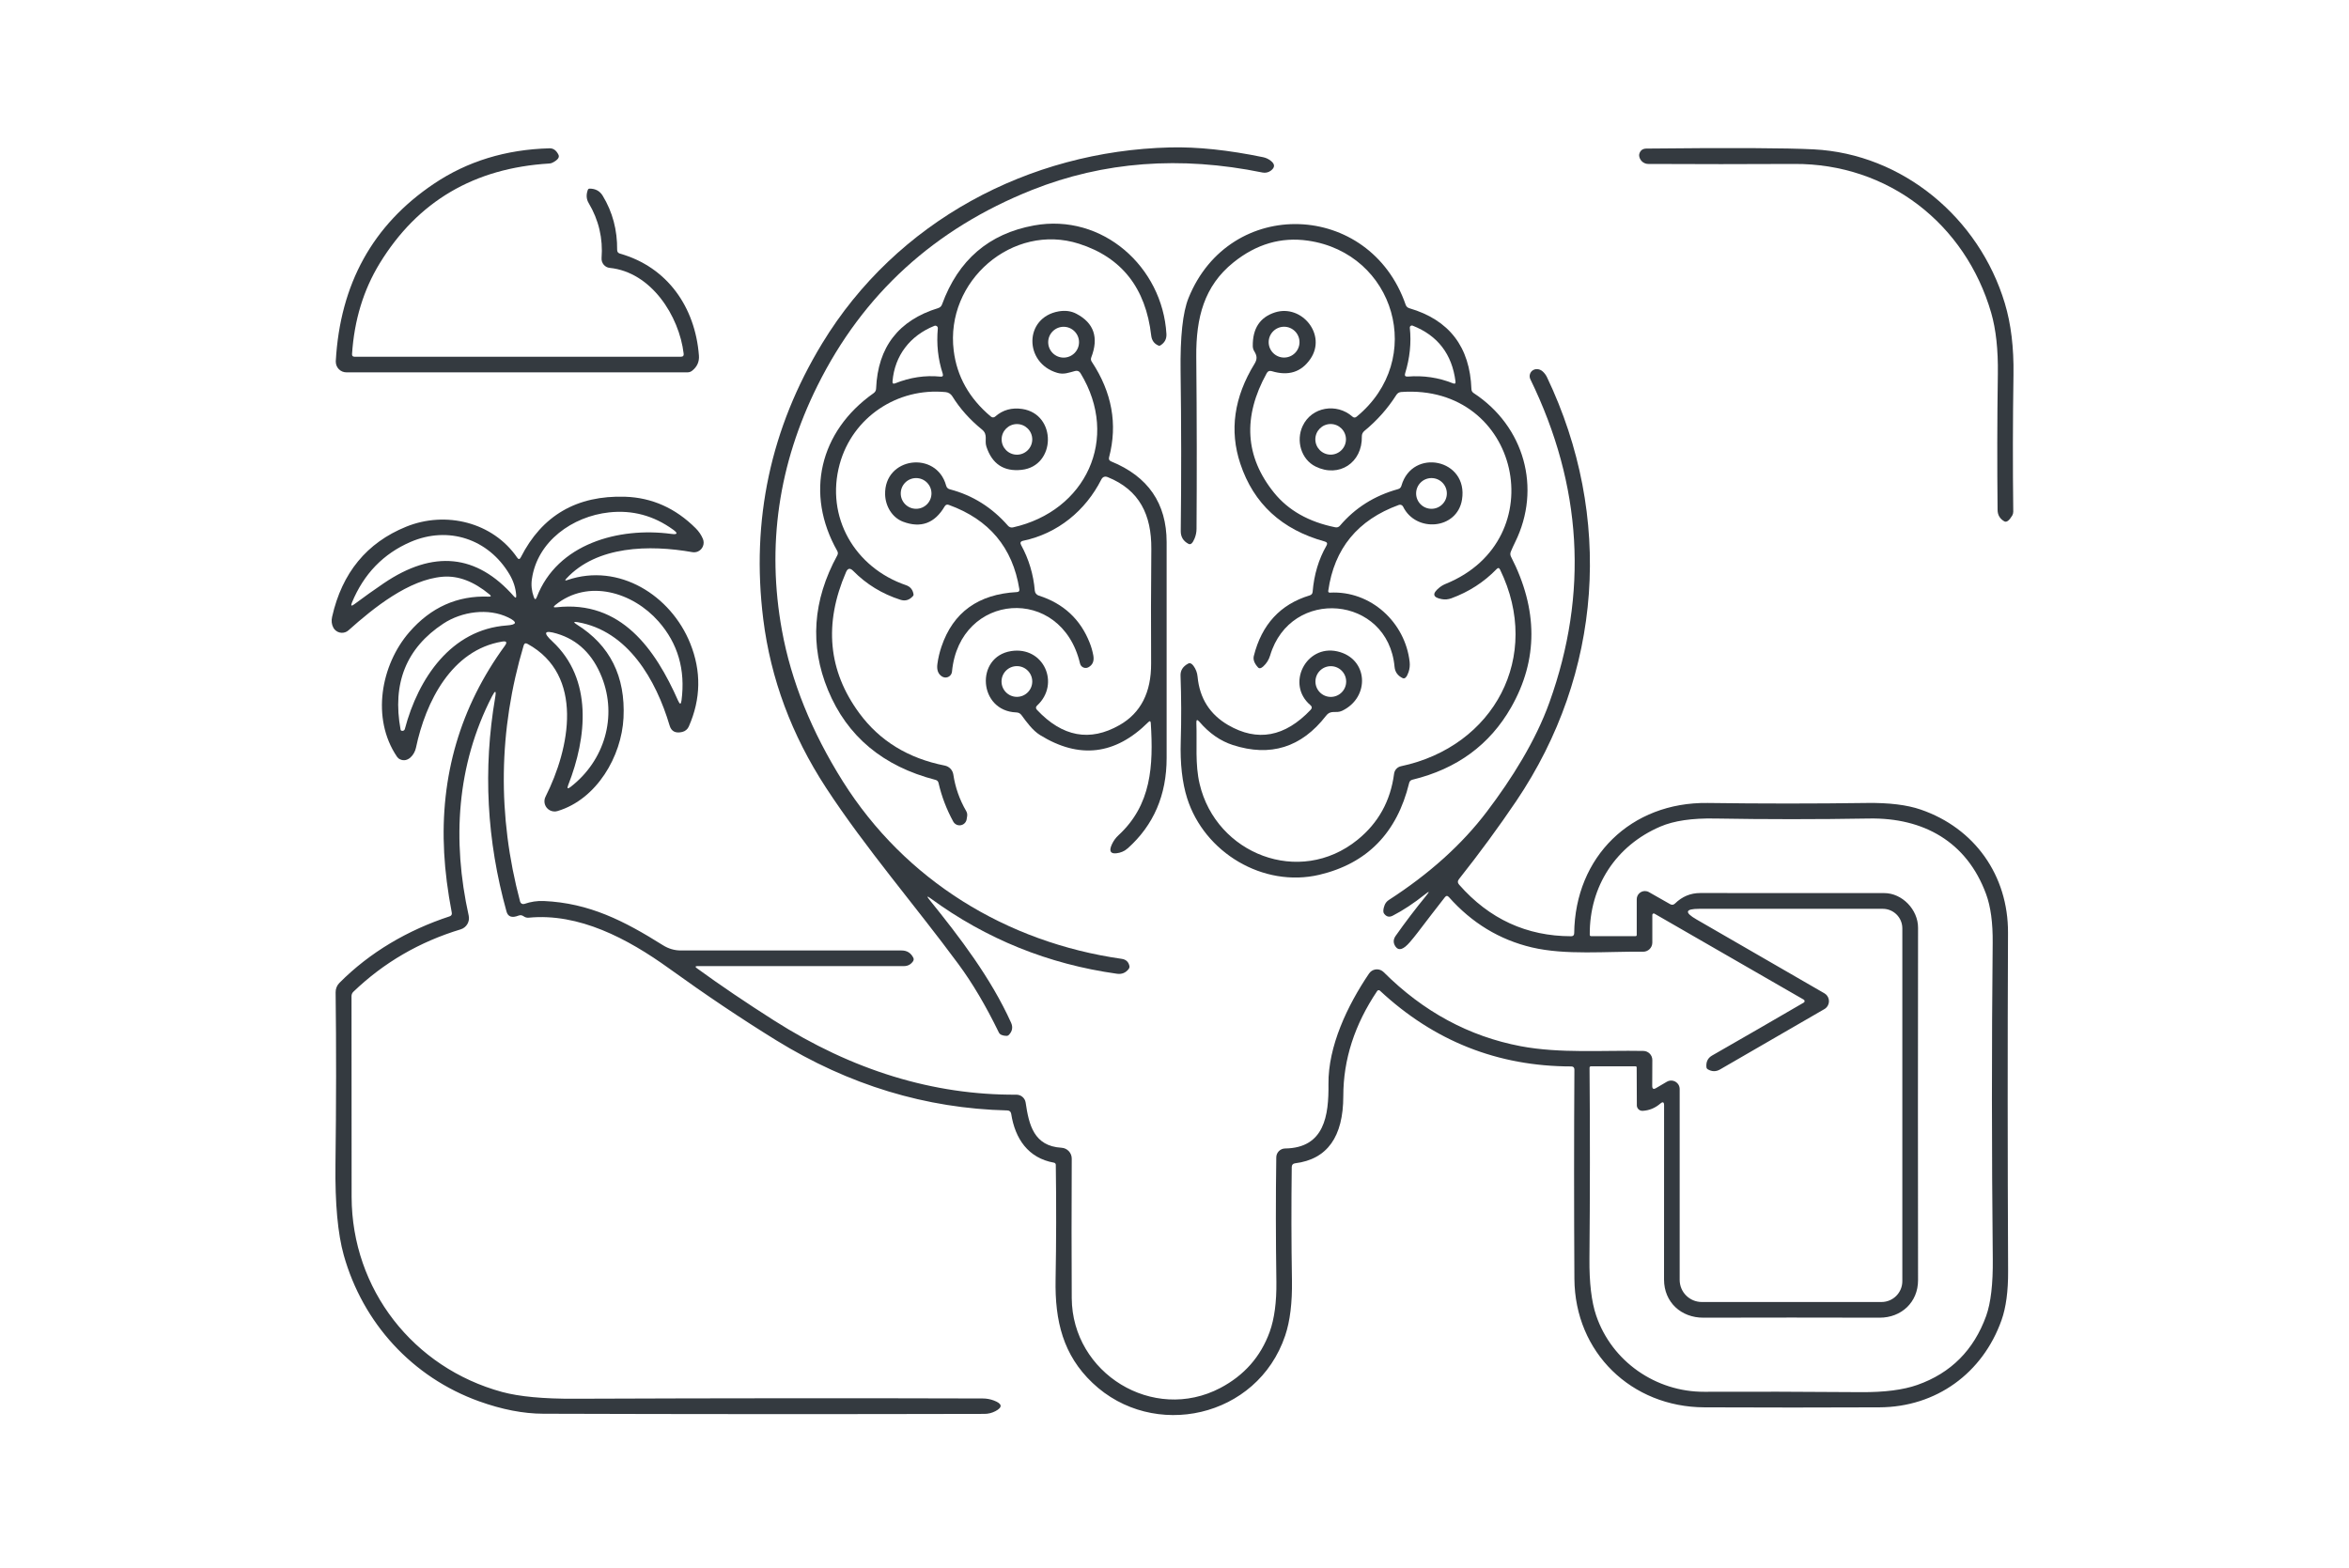 <?xml version="1.0" encoding="UTF-8"?>
<svg id="Livello_1" data-name="Livello 1" xmlns="http://www.w3.org/2000/svg" viewBox="0 0 451 301">
  <defs>
    <style>
      .cls-1 {
        fill: #343a40;
        stroke-width: 0px;
      }
    </style>
  </defs>
  <path class="cls-1" d="M178.45,172.77c5.88,7.28,11.79,15.02,15.67,23.6.39.87.25,1.66-.43,2.36-.12.12-.26.18-.43.18-.79-.02-1.29-.24-1.49-.66-2.48-5.1-5.06-9.47-7.75-13.11-8.24-11.18-17.84-22.26-25.45-33.91-6.59-10.11-10.6-20.89-12.03-32.34-2.36-19.01,1.41-36.66,11.32-52.96,14.23-23.4,39.64-36.95,66.78-37.62,5.25-.13,11.21.5,17.89,1.88.57.12,1.07.37,1.52.74.77.63.74,1.25-.08,1.86-.45.33-1.02.45-1.57.34-15.79-3.23-30.54-2.11-44.26,3.35-18.72,7.46-32.45,19.99-41.19,37.58-7.5,15.09-9.77,30.76-6.82,46.99,1.78,9.76,5.68,19.42,11.69,28.99,11.97,19.01,31.42,30.92,53.55,34.08.82.12,1.31.58,1.48,1.39.03.19-.02.38-.16.57-.57.73-1.32,1.03-2.24.9-13.17-1.84-25.09-6.66-35.76-14.46-.72-.53-.8-.44-.24.25Z"/>
  <path class="cls-1" d="M382.3,60.06c-4.95-17.05-19.78-28.68-37.8-28.58-9.43.05-18.77.05-28.04,0-.71,0-1.36-.44-1.63-1.11-.12-.31-.15-.58-.09-.81.19-.68.64-1.02,1.35-1.03,16.13-.17,26.85-.12,32.14.15,17.08.87,31.77,13.17,36.69,29.56,1.19,3.95,1.74,8.52,1.66,13.71-.13,8.81-.15,17.57-.04,26.3,0,.26-.07.52-.2.75-.59.98-1.1,1.35-1.52,1.11-.85-.49-1.28-1.22-1.29-2.19-.09-8.56-.08-17.26.05-26.1.07-4.65-.36-8.57-1.28-11.76Z"/>
  <path class="cls-1" d="M68.06,68.5h62.67c.41,0,.58-.2.53-.6-.86-7.22-6.21-15.65-14.19-16.46-.94-.09-1.63-.92-1.57-1.87.29-3.79-.54-7.32-2.48-10.58-.45-.76-.5-1.6-.16-2.53.06-.16.18-.24.35-.24,1.12,0,1.96.46,2.51,1.37,1.89,3.12,2.81,6.58,2.77,10.39,0,.37.17.61.54.72,9.13,2.58,14.45,10.31,15.16,19.57.09,1.17-.33,2.14-1.28,2.9-.27.22-.57.33-.92.33h-65.48c-1.13,0-2.04-.91-2.04-2.05,0-.04,0-.08,0-.11.83-14.81,7.1-26.16,18.82-34.04,6.43-4.33,13.83-6.6,22.21-6.82.75-.02,1.32.4,1.73,1.25.23.49-.14.98-1.12,1.49-.2.11-.42.17-.65.18-14.42.87-25.27,7.26-32.56,19.17-3.12,5.11-4.89,10.92-5.31,17.43-.02.33.14.5.47.5Z"/>
  <path class="cls-1" d="M191.12,79.95c1.44-1.25,3.16-1.72,5.16-1.42,6.67,1.02,6.48,10.98-.14,11.69-3.41.37-5.67-1.13-6.76-4.48-.39-1.2.35-2.3-.84-3.26-2.35-1.91-4.25-4.04-5.7-6.39-.28-.45-.75-.75-1.28-.8-9.24-.9-17.86,4.8-20.34,13.82-2.78,10.17,2.91,19.9,12.72,23.25.81.27,1.3.85,1.45,1.72.03.15,0,.27-.11.38-.68.77-1.48,1-2.39.71-3.53-1.13-6.56-2.99-9.09-5.56-.59-.59-1.04-.51-1.37.26-4.29,9.92-3.43,18.95,2.56,27.08,3.91,5.31,9.37,8.66,16.38,10.05.88.17,1.55.87,1.67,1.75.37,2.46,1.19,4.79,2.46,6.98.18.31.24.63.19.98-.04.28-.07.49-.1.63-.13.75-.85,1.25-1.6,1.12-.41-.07-.77-.33-.97-.7-1.29-2.36-2.23-4.83-2.82-7.4-.07-.33-.27-.53-.59-.61-10.09-2.61-16.97-8.36-20.64-17.25-3.53-8.57-2.94-17.2,1.79-25.87.15-.27.14-.55,0-.82-6.24-11-3.43-22.97,6.95-30.3.32-.22.49-.52.5-.91.33-7.95,4.3-13.09,11.91-15.44.37-.11.62-.35.75-.71,3.11-8.53,8.99-13.58,17.65-15.16,13.17-2.4,24.68,7.99,25.43,20.84.05.95-.33,1.67-1.14,2.18-.13.09-.27.1-.42.03-.8-.35-1.25-.98-1.36-1.9-1.05-9.14-5.67-15.02-13.87-17.64-12.71-4.06-25.72,7.13-24.05,20.53.61,4.95,2.98,9.16,7.1,12.63.31.26.61.26.92-.01ZM179.4,62.57c-4.67,1.87-7.63,5.71-8.04,10.66-.03.4.14.53.51.38,2.87-1.15,5.76-1.58,8.67-1.29.44.05.59-.14.46-.57-.91-2.78-1.22-5.68-.94-8.69.03-.26-.17-.5-.43-.52-.08,0-.16,0-.23.03ZM198.19,84.37c0-1.62-1.32-2.94-2.94-2.94h0c-1.62,0-2.94,1.32-2.94,2.94h0c0,1.62,1.32,2.94,2.94,2.94s2.94-1.32,2.94-2.94Z"/>
  <path class="cls-1" d="M229.7,138.81c.15,3.94-.28,7.93.63,11.74,3.16,13.4,19.15,19.75,30.31,10.71,4-3.24,6.34-7.47,7.02-12.69.09-.71.62-1.29,1.33-1.44,17.84-3.78,27.17-21.03,19.01-37.77-.17-.34-.38-.37-.64-.1-2.43,2.51-5.33,4.39-8.72,5.63-.59.21-1.19.27-1.8.16-1.76-.31-1.93-1.05-.51-2.2.38-.31.8-.56,1.25-.74,20.88-8.49,14.28-38.43-8.53-36.84-.42.03-.74.22-.96.57-1.65,2.6-3.7,4.91-6.15,6.92-.3.25-.48.63-.47,1.03.12,5.06-4.38,8.02-8.89,5.79-2.79-1.38-3.78-4.99-2.48-7.77,1.74-3.74,6.59-4.45,9.55-1.82.27.24.54.25.82.02,13.4-11.01,7.32-31.4-9.35-33.8-5.15-.74-9.91.65-14.3,4.18-5.63,4.52-7.2,10.6-7.14,18.08.11,12.04.12,23.07.05,33.08,0,.63-.13,1.25-.37,1.84-.37.91-.75,1.26-1.16,1.05-1.01-.53-1.51-1.35-1.5-2.46.12-10.25.11-20.46-.03-30.63-.09-6.67.41-11.37,1.52-14.12,7.92-19.62,34.8-18.65,41.69,1.28.12.35.36.57.72.68,7.65,2.24,11.62,7.42,11.91,15.53.01.33.16.58.43.76,9.72,6.37,13.07,18.28,7.96,28.63-.3.61-.58,1.22-.83,1.83-.13.32-.12.63.03.94,5.22,10.16,5.23,19.8.04,28.93-4.11,7.21-10.43,11.84-18.96,13.91-.34.08-.55.29-.63.64-2.33,9.57-8.07,15.44-17.22,17.61-10.8,2.55-22.12-4.27-25.41-14.72-.94-2.99-1.35-6.62-1.22-10.91.13-4.25.11-8.44-.04-12.59-.04-1,.44-1.77,1.45-2.32.34-.19.68-.05,1.03.42.45.62.72,1.31.79,2.08.39,4.15,2.35,7.24,5.86,9.29,5.63,3.27,10.91,2.29,15.85-2.92.3-.32.28-.62-.05-.9-4.72-4-.87-11.65,5.14-10.33,5.98,1.32,6.4,8.82.94,11.42-1.22.58-2.11-.29-3.09.97-4.71,6.07-10.67,7.93-17.88,5.6-2.39-.77-4.54-2.27-6.43-4.48-.41-.47-.6-.4-.57.23ZM271.22,62.53c-.21-.08-.44.03-.52.23-.02.06-.03.12-.02.18.31,2.9,0,5.82-.9,8.75-.14.45.02.65.49.62,3.05-.24,5.95.19,8.7,1.3.37.15.53.02.48-.37-.67-5.25-3.42-8.82-8.23-10.71ZM258.42,84.36c0-1.62-1.32-2.94-2.94-2.94h0c-1.62,0-2.94,1.32-2.94,2.94h0c0,1.62,1.32,2.94,2.94,2.94h0c1.62,0,2.94-1.32,2.94-2.94h0ZM258.46,130.87c0-1.63-1.32-2.95-2.95-2.95s-2.95,1.32-2.95,2.95,1.32,2.95,2.95,2.95h0c1.63,0,2.95-1.32,2.95-2.95h0Z"/>
  <path class="cls-1" d="M220.47,138.67c-6.33,6.3-13.26,7.13-20.78,2.48-1.43-.89-2.55-2.45-3.55-3.81-.25-.35-.59-.53-1.02-.54-7.27-.27-7.94-10.69-.98-11.78,6.26-.97,9.48,6.31,4.98,10.46-.28.26-.29.53-.03.82,4.88,5.2,10.17,6.18,15.86,2.93,4.07-2.32,6.09-6.27,6.06-11.84-.04-7.21-.03-14.54.04-21.98.05-6.52-2.25-11.32-8.37-13.79-.55-.22-.97-.06-1.24.47-3.01,5.94-8.33,10.35-15,11.75-.51.11-.63.39-.38.84,1.48,2.69,2.37,5.68,2.62,8.75.04.43.33.8.74.93,4.75,1.51,8.02,4.54,9.8,9.08.3.75.53,1.55.69,2.4.2,1.08-.11,1.84-.94,2.29-.54.29-1.21.09-1.51-.46-.05-.09-.08-.18-.1-.27-3.59-15.18-23.14-13.66-24.58,1.57-.07.69-.68,1.19-1.37,1.12-.2-.02-.39-.09-.55-.19-.75-.47-1.04-1.28-.88-2.42.15-1.11.41-2.22.78-3.31,2.23-6.59,7.06-10.08,14.49-10.48.37-.02.52-.21.46-.57-1.28-7.97-5.79-13.36-13.54-16.17-.35-.13-.61-.03-.8.29-1.91,3.25-4.58,4.23-8.01,2.93-2.08-.8-3.35-2.97-3.42-5.19-.21-7.25,9.86-8.51,11.71-1.75.1.39.34.63.73.73,4.35,1.14,8.07,3.47,11.16,7,.23.27.6.39.95.31,13.96-3.12,20.6-17.07,12.97-29.6-.25-.41-.6-.55-1.05-.43-1.2.31-2.16.73-3.43.35-6.4-1.89-6.39-10.62.28-11.8,1.27-.22,2.41-.07,3.41.46,3.37,1.77,4.32,4.57,2.85,8.38-.11.29-.08.56.09.82,3.89,5.88,5,12,3.33,18.36-.1.38.03.64.4.79,7.09,2.89,10.64,8.05,10.65,15.48.01,12.79.01,26.61,0,41.47,0,7.11-2.49,12.88-7.44,17.32-.64.57-1.39.9-2.24.98-1.13.11-1.41-.47-.83-1.72.31-.67.73-1.26,1.28-1.76,6.32-5.84,6.7-13.33,6.19-21.51-.03-.42-.19-.48-.48-.19ZM207.17,65.71c0-1.63-1.33-2.96-2.96-2.96s-2.96,1.33-2.96,2.96h0c0,1.63,1.33,2.96,2.96,2.96h0c1.63,0,2.96-1.33,2.96-2.96ZM178.84,94.75c0-1.63-1.32-2.95-2.95-2.95s-2.95,1.32-2.95,2.95,1.32,2.95,2.95,2.95,2.95-1.32,2.95-2.95ZM198.19,130.86c0-1.63-1.32-2.95-2.95-2.95-1.63,0-2.95,1.32-2.95,2.95h0c0,1.63,1.32,2.95,2.95,2.95h0c1.63,0,2.95-1.32,2.95-2.95Z"/>
  <path class="cls-1" d="M254.35,103.98c-8.25-2.28-13.66-7.26-16.21-14.93-2.13-6.38-1.21-12.79,2.74-19.22.54-.89.46-1.53-.05-2.36-.19-.29-.29-.64-.3-.99-.05-3.4,1.37-5.56,4.26-6.49,5.15-1.64,10,4.31,6.79,8.95-1.75,2.53-4.22,3.3-7.41,2.33-.43-.13-.75,0-.96.38-4.65,8.4-4.18,16.06,1.42,22.98,2.74,3.38,6.65,5.59,11.73,6.62.37.07.67-.03.91-.31,2.91-3.42,6.62-5.76,11.13-7.01.35-.09.57-.31.67-.66,2.1-7.33,12.89-5.13,11.63,2.67-.93,5.76-8.84,6.39-11.31,1.35-.15-.31-.51-.45-.82-.33-7.89,2.87-12.4,8.36-13.55,16.49-.03.25.08.36.33.35,7.84-.43,14.46,5.72,15.3,13.32.07.66,0,1.3-.21,1.93-.33.97-.71,1.36-1.12,1.17-.95-.45-1.48-1.17-1.57-2.18-1.25-13.71-19.95-15.4-23.89-2.17-.25.83-.69,1.53-1.33,2.11-.42.38-.75.44-.99.18-.71-.77-.98-1.5-.81-2.2,1.52-6.05,5.1-9.93,10.73-11.63.34-.1.53-.33.56-.68.27-3.29,1.15-6.25,2.66-8.88.23-.4.12-.66-.33-.79ZM249.5,65.7c0-1.63-1.33-2.96-2.96-2.96h0c-1.63,0-2.96,1.33-2.96,2.96s1.33,2.96,2.96,2.96c1.63,0,2.96-1.33,2.96-2.96h0ZM277.79,94.75c0-1.63-1.32-2.95-2.95-2.95h0c-1.63,0-2.95,1.32-2.95,2.95s1.32,2.95,2.95,2.95,2.95-1.32,2.95-2.95h0Z"/>
  <path class="cls-1" d="M108.93,111.38c9.91-3.38,19.88,2.96,23.58,12.14,2.16,5.35,2.07,10.68-.26,15.98-.23.53-.7.92-1.26,1.05-1.29.31-2.1-.11-2.43-1.24-2.6-8.76-8-18.19-17.66-19.84-.79-.13-.85.01-.17.44,6.39,3.99,9.38,9.98,8.98,17.95-.37,7.34-5.11,15.62-12.67,17.88-1.03.31-2.12-.28-2.43-1.31-.14-.48-.1-1,.13-1.45,4.69-9.29,7.48-23.34-3.45-29.34-.37-.21-.62-.11-.75.3-4.85,16.27-5.07,32.66-.68,49.19.09.34.43.54.77.45.01,0,.03,0,.04-.01,1.25-.43,2.49-.61,3.72-.56,8.76.39,15.43,3.81,22.89,8.49,1.07.67,2.22,1.01,3.44,1.01,14.21,0,28.33,0,42.38,0,1.04,0,1.79.47,2.26,1.41.11.23.08.47-.09.71-.43.59-1,.88-1.73.88h-39.61c-.46,0-.5.14-.13.41,4.52,3.29,9.45,6.62,14.78,10.01,15.09,9.61,30.61,14.36,46.56,14.27.89,0,1.65.64,1.78,1.52.63,4.3,1.59,8.36,6.88,8.67,1.11.06,1.98.99,1.97,2.1-.05,9.65-.04,18.58,0,26.79.1,14.41,15.6,24.02,28.54,17.23,4.57-2.41,7.73-5.99,9.46-10.75.91-2.52,1.34-5.73,1.29-9.64-.12-8.35-.13-16.31-.02-23.89.01-.93.77-1.69,1.7-1.7,7.57-.1,8.39-6.36,8.32-12.37-.08-7.23,3.62-15.07,7.79-21.22.57-.84,1.7-1.06,2.54-.49.1.07.19.14.27.22,7.61,7.59,16.37,12.33,26.3,14.22,7.55,1.43,15.88.76,23.57.91.95.02,1.72.8,1.71,1.75l-.02,4.96c0,.58.25.72.74.42l2.06-1.21c.77-.46,1.77-.21,2.24.56.15.25.23.55.23.84v36.64c0,2.35,1.9,4.25,4.25,4.25h34.5c2.21,0,4-1.79,4-4v-67.75c0-2.07-1.68-3.75-3.75-3.75h-35.22c-2.73,0-2.91.68-.55,2.04l24.55,14.18c.84.48,1.13,1.55.65,2.39-.16.27-.38.5-.65.65-6.73,3.88-13.39,7.74-20,11.57-.79.47-1.6.46-2.41-.03-.13-.08-.21-.2-.23-.35-.11-1.04.25-1.8,1.09-2.28,6.13-3.51,12-6.9,17.59-10.16.16-.09.21-.29.12-.45-.03-.05-.07-.09-.12-.12l-28.66-16.51c-.13-.08-.29-.03-.37.1-.02.04-.04.09-.04.14v5.32c0,.97-.79,1.75-1.75,1.75,0,0-.01,0-.02,0-7.07-.09-14.81.71-21.37-.83-6.2-1.47-11.51-4.69-15.92-9.66-.27-.3-.52-.29-.77.03-1.75,2.23-3.48,4.49-5.21,6.76-.49.64-.99,1.26-1.51,1.86-1.21,1.41-2.12,1.71-2.71.91-.51-.69-.52-1.39-.03-2.1,1.85-2.63,3.82-5.22,5.9-7.76.67-.82.6-.9-.23-.24-2.19,1.74-4.27,3.11-6.22,4.11-.67.35-1.23.21-1.67-.41-.21-.3-.18-.82.09-1.56.15-.42.43-.78.81-1.03,7.79-5.03,14.08-10.69,18.85-16.99,4.76-6.27,9.37-13.6,12.01-20.98,7.51-20.92,6.29-41.59-3.66-62.02-.33-.67-.06-1.49.61-1.82.22-.11.46-.16.71-.14.38.03.72.17,1.02.43.35.31.63.68.84,1.11,12.77,26.79,10.65,56.91-5.9,81.41-3.37,4.99-7.04,9.99-10.99,14.98-.29.37-.28.72.03,1.07,5.79,6.59,12.96,9.89,21.51,9.9.38,0,.57-.19.58-.57.17-14.74,10.95-25.21,25.61-25.02,10.33.14,20.52.14,30.56,0,4.27-.06,7.73.36,10.37,1.27,10.35,3.56,16.8,12.65,16.75,23.65-.09,21.38-.08,43.04.02,64.98.02,3.84-.4,6.97-1.26,9.4-3.61,10.19-12.54,16.7-23.44,16.75-10.96.05-22.17.05-33.62,0-13.97-.05-24.86-10.49-24.95-24.69-.08-13.76-.08-27.14,0-40.15,0-.41-.2-.62-.61-.62-14.09-.01-26.33-4.86-36.73-14.55-.14-.13-.35-.12-.49.02-.01.01-.02.03-.03.04-4.34,6.45-6.51,13.17-6.51,20.17,0,7.85-3.09,12.15-9.25,12.92-.43.05-.64.3-.65.73-.09,7.29-.08,14.53.04,21.73.07,4.3-.36,7.84-1.3,10.63-5.34,15.84-25.34,20.17-37,9.07-5.61-5.33-7.23-11.83-7.08-19.85.13-7.13.15-14.46.04-22.01,0-.21-.15-.39-.36-.42-4.97-.88-7.46-4.63-8.2-9.36-.07-.44-.32-.66-.77-.67-15.62-.38-30.4-4.87-44.35-13.47-6.71-4.14-13.56-8.74-20.56-13.79-7.99-5.76-17.34-10.69-26.97-9.75-.35.03-.67-.06-.98-.28-.3-.21-.62-.25-.97-.12-1.25.49-2.02.23-2.3-.78-3.8-13.63-4.53-27.33-2.18-41.09.24-1.4.03-1.47-.62-.21-6.78,13.19-7.66,27.63-4.46,42.09.25,1.14-.42,2.29-1.54,2.63-7.91,2.39-14.78,6.39-20.6,11.98-.24.23-.36.52-.36.86-.01,12.19,0,25.03.02,38.54.05,17.75,11.85,32.81,28.89,37.45,3.29.89,7.93,1.33,13.92,1.3,28.58-.11,54.7-.12,78.37-.05.73,0,1.44.13,2.13.39,1.62.61,1.72,1.29.31,2.04-.67.35-1.38.53-2.13.53-28.6.07-56.83.06-84.69-.03-3.83-.01-7.93-.81-12.31-2.38-12.87-4.62-22.35-15.07-26-28.08-1.15-4.11-1.68-9.91-1.59-17.38.15-11.69.16-22.72.03-33.08-.01-.68.25-1.33.73-1.81,5.84-5.89,13.16-10.15,21.14-12.77.35-.11.5-.35.43-.72-.78-4.08-1.27-7.9-1.46-11.47-.8-14.76,3.08-28.02,11.65-39.77.49-.68.33-.95-.5-.81-9.69,1.59-14.7,11.51-16.57,20.41-.28,1.34-1.56,2.9-3.05,2.2-.24-.11-.44-.28-.59-.5-4.99-7.38-3.07-17.64,2.35-23.9,4.15-4.79,9.24-7.07,15.26-6.84.47.02.52-.12.16-.42-3.03-2.51-6.02-3.64-8.99-3.4-6.49.53-13.25,5.96-18.09,10.29-.77.69-1.96.62-2.65-.15-.09-.11-.18-.22-.25-.35-.34-.63-.42-1.33-.24-2.11,1.91-8.44,6.64-14.2,14.2-17.28,7.62-3.1,16.67-.87,21.33,5.93.25.37.48.36.69-.05,4.08-8.05,10.76-11.93,20.03-11.64,5.15.17,9.67,2.18,13.55,6.05.61.61,1.08,1.3,1.39,2.05.39.95-.06,2.04-1,2.43-.32.13-.68.17-1.03.11-8.21-1.45-18.36-1.25-24.2,5.09-.31.33-.24.42.19.28ZM102.12,111.21c-.17,1.14-.04,2.29.37,3.44.18.52.37.52.57.01,3.93-10.24,15.72-13.5,25.83-12.14,1.21.16,1.32-.12.33-.83-3.72-2.69-7.82-3.79-12.29-3.3-6.99.76-13.78,5.53-14.81,12.82ZM97.81,110.27c-4.04-6.8-11.75-9.33-18.98-6.21-5.23,2.26-8.98,6.14-11.25,11.63-.27.65-.12.76.44.34,1.9-1.42,3.79-2.76,5.66-4.03,9.51-6.45,17.84-5.62,24.99,2.51.33.37.47.31.44-.19-.1-1.41-.53-2.76-1.3-4.05ZM106.83,116.61c12.43-1.4,19,8.07,23.38,17.97.33.73.54.7.64-.09.77-5.89-.7-10.94-4.41-15.16-4.93-5.6-13.5-8.25-19.8-3.17-.46.37-.4.52.19.45ZM97.29,120.1c1.99-.14,2.09-.65.3-1.53-3.86-1.88-8.94-1.14-12.46,1.17-7.12,4.68-9.86,11.47-8.22,20.36.01.11.07.18.17.21.09.03.19.04.28.02.19-.04.32-.16.37-.35,2.59-9.78,8.91-19.1,19.56-19.88ZM109.57,151.09c6.5-5.04,8.98-13.46,5.98-21.05-1.74-4.39-4.62-7.19-8.65-8.38-2.41-.71-2.7-.21-.85,1.5,7.79,7.24,6.64,18.44,3.05,27.57-.27.7-.12.82.47.36ZM314.25,172.67c0-.87.71-1.57,1.57-1.57.27,0,.54.07.78.21l4.05,2.3c.35.2.66.16.95-.12,1.37-1.34,2.98-2.01,4.83-2.01,11.72.02,23.49.02,35.31.01,3.5-.01,6.53,3.21,6.52,6.65-.03,23.73-.03,46.3,0,67.69,0,4.24-3.22,7.2-7.38,7.19-11.24-.03-22.51-.03-33.82,0-4.29.02-7.57-2.97-7.57-7.32.01-10.45.02-21.6.01-33.47,0-.62-.24-.73-.71-.33-1.01.87-2.14,1.33-3.39,1.4-.58.04-1.09-.4-1.13-.99,0-.02,0-.05,0-.07l-.03-7.24c0-.17-.08-.25-.24-.25h-8.5c-.21,0-.31.1-.31.3.1,12.11.09,24.31-.02,36.62-.04,4.63.39,8.27,1.28,10.9,3,8.87,11.48,14.72,20.77,14.68,8.82-.04,18.85-.02,30.08.07,4.5.03,8.11-.43,10.83-1.39,6.44-2.27,10.84-6.69,13.21-13.25.89-2.49,1.32-6.13,1.27-10.92-.21-20.72-.22-40.95-.02-60.7.04-3.85-.38-6.98-1.27-9.39-3.7-10.06-12.04-14.68-22.45-14.5-9.97.17-19.85.17-29.64,0-4.36-.08-7.84.43-10.43,1.54-8.54,3.65-13.64,11.47-13.57,20.77,0,.19.09.28.28.28h8.49c.17,0,.25-.08.25-.25v-6.83Z"/>
</svg>